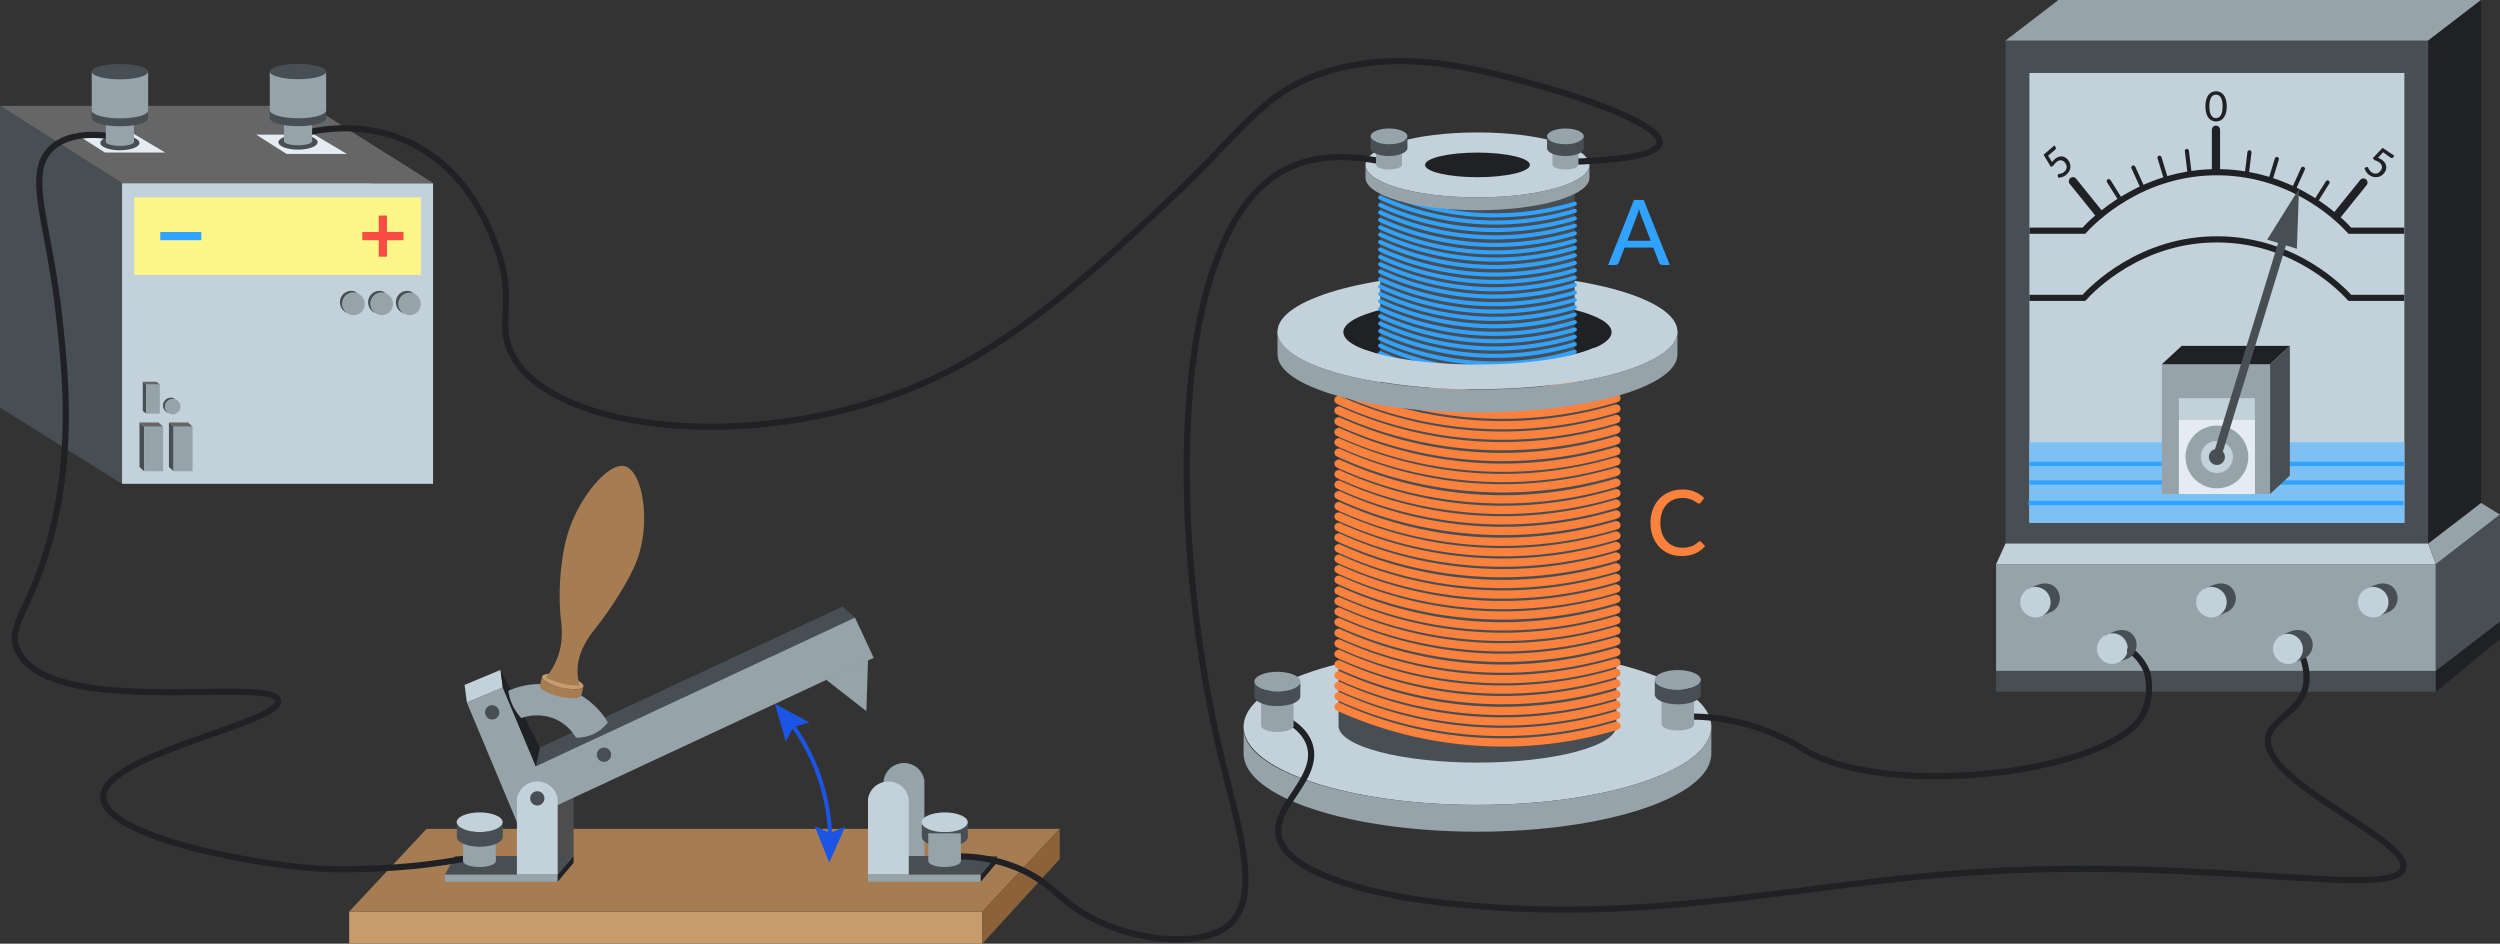<?xml version="1.0" encoding="UTF-8"?>
<svg xmlns="http://www.w3.org/2000/svg" viewBox="0 0 607.49 229.31">
  <rect x="0" y="0" width="607.49" height="229.31" fill="#333333" stroke="none"/>
  <defs>
    <style>.cls-1{fill:#474f54;}.cls-2{fill:#96a3aa;}.cls-3{fill:#202124;}.cls-4{fill:#c3d1db;}.cls-5{fill:#7dc1f4;}.cls-6{fill:#31a2ff;}.cls-7{fill:#e4ebf2;}.cls-10,.cls-11,.cls-14,.cls-15,.cls-19,.cls-21,.cls-23,.cls-24,.cls-8,.cls-9{fill:none;stroke-miterlimit:10;}.cls-10,.cls-8,.cls-9{stroke:#202124;}.cls-8{stroke-width:1.5px;}.cls-10,.cls-19,.cls-23,.cls-24,.cls-9{stroke-linecap:round;}.cls-11,.cls-14,.cls-15,.cls-19,.cls-9{stroke-width:2px;}.cls-11{stroke:#474f54;}.cls-12{fill:#666;}.cls-13{fill:#fff68a;}.cls-14{stroke:#f94c43;}.cls-15,.cls-24{stroke:#31a2ff;}.cls-16{fill:#c69c6d;}.cls-17{fill:#a67c52;}.cls-18{fill:#8c6239;}.cls-19{stroke:#fc813d;}.cls-20{fill:#4d4d4d;}.cls-21{stroke:#1c55e5;}.cls-22{fill:#1c55e5;}.cls-23{stroke:#f99569;}.cls-25{fill:#fc813d;}</style>
  </defs>
  <g id="Слой_2" data-name="Слой 2">
    <g id="Слой_1-2" data-name="Слой 1">
      <rect class="cls-1" x="487.34" y="9.86" width="102.73" height="122.22"></rect>
      <rect class="cls-2" x="485.04" y="137.12" width="106.85" height="25.91"></rect>
      <polygon class="cls-2" points="602.9 0 500.18 0 487.33 9.86 590.06 9.86 602.9 0"></polygon>
      <polygon class="cls-3" points="602.9 0 602.9 122.22 590.06 132.08 590.06 9.86 602.9 0"></polygon>
      <polygon class="cls-4" points="591.9 137.12 590.06 132.08 487.33 132.08 485.04 137.12 591.9 137.12"></polygon>
      <polygon class="cls-2" points="591.9 137.12 607.49 125.05 602.9 122.22 590.06 132.08 591.9 137.12"></polygon>
      <polygon class="cls-1" points="591.9 163.03 607.49 151.06 607.49 125.05 591.9 137.12 591.9 163.03"></polygon>
      <rect class="cls-1" x="485.04" y="163.03" width="106.85" height="5.04"></rect>
      <polygon class="cls-3" points="591.9 163.03 591.9 168.08 607.49 155.35 607.49 151.06 591.9 163.03"></polygon>
      <circle class="cls-4" cx="576.67" cy="146.33" r="3.7"></circle>
      <path class="cls-1" d="M580.76,148.58a3.7,3.7,0,0,0,1.36-5.05c-1-1.77-3.07-2.15-5-1.35l-2.25.94a3.7,3.7,0,1,1,3.7,6.41Z"></path>
      <circle class="cls-4" cx="537.35" cy="146.33" r="3.7"></circle>
      <path class="cls-1" d="M541.44,148.58a3.69,3.69,0,0,0,1.35-5.05c-1-1.77-3.07-2.15-5-1.35l-2.24.94a3.7,3.7,0,0,1,3.7,6.41Z"></path>
      <circle class="cls-4" cx="494.6" cy="146.33" r="3.7"></circle>
      <path class="cls-1" d="M498.69,148.58a3.69,3.69,0,0,0,1.35-5.05c-1-1.77-3.07-2.15-5.05-1.35l-2.24.94a3.7,3.7,0,0,1,3.7,6.41Z"></path>
      <rect class="cls-4" x="493.14" y="17.73" width="91.11" height="109.3"></rect>
      <rect class="cls-5" x="493.14" y="107.46" width="91.11" height="19.57"></rect>
      <rect class="cls-6" x="493.14" y="112.2" width="91.11" height="1.07"></rect>
      <rect class="cls-6" x="492.92" y="121.68" width="91.11" height="1.07"></rect>
      <rect class="cls-6" x="493.14" y="116.71" width="91.11" height="1.07"></rect>
      <rect class="cls-2" x="525.32" y="88.51" width="26.29" height="31.53"></rect>
      <polygon class="cls-3" points="556.43 84.04 530.14 84.04 525.32 88.51 551.62 88.51 556.43 84.04"></polygon>
      <polygon class="cls-1" points="551.62 120.04 551.62 88.51 556.43 84.04 556.43 115.57 551.62 120.04"></polygon>
      <rect class="cls-4" x="529.47" y="96.76" width="18.46" height="23.27"></rect>
      <rect class="cls-7" x="529.47" y="102.04" width="18.46" height="18"></rect>
      <circle class="cls-2" cx="538.7" cy="111.04" r="7.63"></circle>
      <circle class="cls-4" cx="538.7" cy="111.04" r="3.91"></circle>
      <circle class="cls-1" cx="538.7" cy="111.04" r="1.95"></circle>
      <path class="cls-8" d="M493.14,56.06h13.23c1.82-2,13.77-14.51,33-14.21C557.84,42.14,569.13,54,571,56.06h13.22"></path>
      <path class="cls-8" d="M493.14,72.38h13.23c1.82-2,13.77-14.52,33-14.21,18.45.28,29.74,12.15,31.64,14.21h13.22"></path>
      <line class="cls-9" x1="538.47" y1="31.53" x2="538.47" y2="41.01"></line>
      <line class="cls-9" x1="574.3" y1="44.36" x2="567.82" y2="52.39"></line>
      <line class="cls-10" x1="546.61" y1="37" x2="545.93" y2="42.57"></line>
      <line class="cls-10" x1="565.59" y1="44.33" x2="562.61" y2="49.09"></line>
      <line class="cls-10" x1="559.61" y1="41.01" x2="557.29" y2="46.12"></line>
      <line class="cls-10" x1="553.26" y1="38.64" x2="551.62" y2="44.01"></line>
      <line class="cls-9" x1="503.71" y1="44.05" x2="510.19" y2="52.08"></line>
      <line class="cls-10" x1="531.4" y1="36.69" x2="532.08" y2="42.26"></line>
      <line class="cls-10" x1="512.42" y1="44.02" x2="515.4" y2="48.78"></line>
      <line class="cls-10" x1="518.4" y1="40.7" x2="520.72" y2="45.81"></line>
      <line class="cls-10" x1="524.75" y1="38.32" x2="526.39" y2="43.69"></line>
      <path class="cls-3" d="M498.65,39.39a4.87,4.87,0,0,1,.68-.73,2.54,2.54,0,0,1,.86-.52A2,2,0,0,1,501,38a1.86,1.86,0,0,1,.78.24,2.32,2.32,0,0,1,.67.55,2.62,2.62,0,0,1,.53.92,2.43,2.43,0,0,1,.1,1,2.36,2.36,0,0,1-.29.92,3,3,0,0,1-.67.81,2.44,2.44,0,0,1-.51.35,3,3,0,0,1-.52.23,2.59,2.59,0,0,1-.52.12,2.08,2.08,0,0,1-.49,0l-.05-.51a.31.31,0,0,1,.11-.27.41.41,0,0,1,.22-.1l.34-.06a3,3,0,0,0,.43-.14,1.67,1.67,0,0,0,.48-.32,1.56,1.56,0,0,0,.42-.52,1.29,1.29,0,0,0,.16-.57,1.34,1.34,0,0,0-.1-.59,2.09,2.09,0,0,0-.35-.58,1.79,1.79,0,0,0-.46-.38,1.16,1.16,0,0,0-.5-.15,1.22,1.22,0,0,0-.55.1,1.88,1.88,0,0,0-.56.36,3.63,3.63,0,0,0-.74.88l-.58.26-1.77-2.95,2.6-2.24.28.32a.53.53,0,0,1,.13.35.67.67,0,0,1-.25.39l-1.66,1.42Z"></path>
      <path class="cls-3" d="M541.08,25.85a6,6,0,0,1-.2,1.63,3.52,3.52,0,0,1-.56,1.15,2.22,2.22,0,0,1-.83.67,2.54,2.54,0,0,1-1,.22,2.49,2.49,0,0,1-1-.22,2.22,2.22,0,0,1-.83-.67,3.52,3.52,0,0,1-.55-1.15,6.74,6.74,0,0,1,0-3.26,3.36,3.36,0,0,1,.55-1.14,2.16,2.16,0,0,1,.83-.68,2.49,2.49,0,0,1,1-.22,2.54,2.54,0,0,1,1,.22,2.16,2.16,0,0,1,.83.68,3.37,3.37,0,0,1,.56,1.14A6.06,6.06,0,0,1,541.08,25.85Zm-1,0a6.29,6.29,0,0,0-.13-1.35,2.78,2.78,0,0,0-.36-.88,1.32,1.32,0,0,0-.51-.47,1.3,1.3,0,0,0-.61-.14,1.26,1.26,0,0,0-.6.14,1.32,1.32,0,0,0-.51.47,2.78,2.78,0,0,0-.36.88,6.29,6.29,0,0,0-.13,1.35,6.46,6.46,0,0,0,.13,1.36,2.71,2.71,0,0,0,.36.87,1.32,1.32,0,0,0,.51.47,1.26,1.26,0,0,0,.6.14,1.3,1.3,0,0,0,.61-.14,1.32,1.32,0,0,0,.51-.47,2.71,2.71,0,0,0,.36-.87A6.46,6.46,0,0,0,540.07,25.85Z"></path>
      <path class="cls-3" d="M577.84,38.35a5.26,5.26,0,0,1,.89.45,2.86,2.86,0,0,1,.73.69,2.13,2.13,0,0,1,.35.79,2,2,0,0,1,0,.81,2.3,2.3,0,0,1-.36.8,2.41,2.41,0,0,1-.74.75,2.19,2.19,0,0,1-.9.36,2.46,2.46,0,0,1-1,0,3.07,3.07,0,0,1-1-.42,2.68,2.68,0,0,1-.48-.4,2.89,2.89,0,0,1-.36-.44,3.57,3.57,0,0,1-.25-.47,3.16,3.16,0,0,1-.16-.46l.48-.19a.3.3,0,0,1,.29,0,.42.42,0,0,1,.15.19c0,.09.1.2.16.31a1.9,1.9,0,0,0,.25.38,1.64,1.64,0,0,0,.43.38,1.93,1.93,0,0,0,.61.27,1.35,1.35,0,0,0,.6,0,1.47,1.47,0,0,0,.54-.25,2,2,0,0,0,.46-.5,1.6,1.6,0,0,0,.24-.54,1,1,0,0,0,0-.52,1.14,1.14,0,0,0-.23-.5,2.21,2.21,0,0,0-.5-.45,3.89,3.89,0,0,0-1.05-.47l-.41-.49,2.37-2.5,2.86,1.91-.24.35a.45.45,0,0,1-.3.22.61.61,0,0,1-.44-.14L579.08,37Z"></path>
      <line class="cls-11" x1="555.28" y1="56.87" x2="538.7" y2="111.04"></line>
      <polygon class="cls-1" points="550.91 58.23 558.65 45.86 558.13 60.44 550.91 58.23"></polygon>
      <polygon class="cls-12" points="29.66 44.53 105.25 44.53 75.57 25.73 0 25.73 29.66 44.53"></polygon>
      <polygon class="cls-7" points="69.63 37.4 62.24 32.71 76.38 32.71 84.27 37.4 69.63 37.4"></polygon>
      <polygon class="cls-7" points="25.5 37.06 18.11 32.38 32.25 32.38 40.14 37.06 25.5 37.06"></polygon>
      <polygon class="cls-1" points="0 25.73 29.66 44.53 29.66 117.59 0 99.04 0 25.73"></polygon>
      <ellipse class="cls-1" cx="72.42" cy="34.56" rx="4.76" ry="1.8"></ellipse>
      <ellipse class="cls-1" cx="29.13" cy="34.72" rx="4.76" ry="1.8"></ellipse>
      <rect class="cls-4" x="29.66" y="44.53" width="75.57" height="73.04"></rect>
      <rect class="cls-13" x="32.64" y="47.97" width="69.62" height="18.84"></rect>
      <line class="cls-14" x1="93.04" y1="52.38" x2="93.04" y2="62.37"></line>
      <line class="cls-15" x1="38.94" y1="57.37" x2="48.92" y2="57.37"></line>
      <line class="cls-14" x1="88.05" y1="57.37" x2="98.04" y2="57.37"></line>
      <polygon class="cls-12" points="93.99 37.4 89.98 44.53 105.23 44.53 93.99 37.4"></polygon>
      <circle class="cls-2" cx="99.54" cy="73.86" r="2.72"></circle>
      <path class="cls-1" d="M97.87,76a2.72,2.72,0,0,1,3.34-4.3l-1.39-.88a2.72,2.72,0,0,0-3.45,1.7A2.84,2.84,0,0,0,98,76.12Z"></path>
      <polygon class="cls-1" points="33.89 102.65 33.89 113.49 35.02 114.51 35.02 103.67 33.89 102.65"></polygon>
      <rect class="cls-2" x="35.02" y="103.67" width="4.62" height="10.83"></rect>
      <polygon class="cls-12" points="39.64 103.67 38.51 102.65 33.89 102.65 35.02 103.67 39.64 103.67"></polygon>
      <polygon class="cls-1" points="41.05 102.65 41.05 113.49 42.18 114.51 42.18 103.67 41.05 102.65"></polygon>
      <rect class="cls-2" x="42.18" y="103.67" width="4.62" height="10.83"></rect>
      <polygon class="cls-12" points="46.8 103.67 45.68 102.65 41.05 102.65 42.18 103.67 46.8 103.67"></polygon>
      <polygon class="cls-1" points="34.69 92.76 34.69 99.84 35.51 100.5 35.51 93.43 34.69 92.76"></polygon>
      <rect class="cls-2" x="35.51" y="93.43" width="3.33" height="7.08"></rect>
      <polygon class="cls-12" points="38.83 93.43 38.02 92.76 34.69 92.76 35.51 93.43 38.83 93.43"></polygon>
      <circle class="cls-2" cx="92.78" cy="73.86" r="2.72"></circle>
      <path class="cls-1" d="M91.12,76a2.72,2.72,0,1,1,3.33-4.3l-1.38-.88a2.74,2.74,0,0,0-3.46,1.7,2.86,2.86,0,0,0,1.66,3.59Z"></path>
      <circle class="cls-2" cx="85.93" cy="73.86" r="2.72"></circle>
      <path class="cls-1" d="M84.27,76a2.72,2.72,0,1,1,3.33-4.3l-1.38-.88a2.73,2.73,0,0,0-3.46,1.7,2.86,2.86,0,0,0,1.66,3.59Z"></path>
      <ellipse class="cls-2" cx="41.97" cy="98.81" rx="1.9" ry="1.87"></ellipse>
      <path class="cls-1" d="M40.8,100.28a1.84,1.84,0,0,1-.34-2.61,1.94,1.94,0,0,1,2.68-.34l-1-.6a1.92,1.92,0,0,0-2.42,1.17,1.94,1.94,0,0,0,1.16,2.46Z"></path>
      <rect class="cls-16" x="84.85" y="221.51" width="153.86" height="7.8"></rect>
      <polygon class="cls-17" points="257.51 201.41 103.65 201.41 84.85 221.51 238.71 221.51 257.51 201.41"></polygon>
      <polygon class="cls-18" points="238.71 229.31 257.51 208.75 257.51 201.41 238.71 221.51 238.71 229.31"></polygon>
      <ellipse class="cls-4" cx="359.02" cy="176.59" rx="56.83" ry="19"></ellipse>
      <path class="cls-1" d="M325.26,176.37c0,4.94,15.12,8.94,33.76,8.94s33.76-4,33.76-8.94V88.58H325.26Z"></path>
      <path class="cls-19" d="M325.26,171.75a96.32,96.32,0,0,0,67.52,4.62"></path>
      <path class="cls-19" d="M325.26,169.19a96.17,96.17,0,0,0,67.52,4.62"></path>
      <path class="cls-19" d="M325.26,166.65a96.17,96.17,0,0,0,67.52,4.62"></path>
      <path class="cls-19" d="M325.26,164.1a96.32,96.32,0,0,0,67.52,4.62"></path>
      <path class="cls-19" d="M325.26,161.46a96.17,96.17,0,0,0,67.52,4.62"></path>
      <path class="cls-19" d="M325.26,158.91a96.32,96.32,0,0,0,67.52,4.62"></path>
      <path class="cls-19" d="M325.26,156.37A96.32,96.32,0,0,0,392.78,161"></path>
      <path class="cls-19" d="M325.26,153.81a96.17,96.17,0,0,0,67.52,4.62"></path>
      <path class="cls-19" d="M325.26,151.18a96.17,96.17,0,0,0,67.52,4.62"></path>
      <path class="cls-19" d="M325.26,148.62a96.17,96.17,0,0,0,67.52,4.62"></path>
      <path class="cls-19" d="M325.26,146.08a96.17,96.17,0,0,0,67.52,4.62"></path>
      <path class="cls-19" d="M325.26,143.53a96.17,96.17,0,0,0,67.52,4.62"></path>
      <path class="cls-19" d="M325.26,140.89a96.24,96.24,0,0,0,67.52,4.63"></path>
      <path class="cls-19" d="M325.26,138.34A96.17,96.17,0,0,0,392.78,143"></path>
      <path class="cls-19" d="M325.26,135.8a96.17,96.17,0,0,0,67.52,4.62"></path>
      <path class="cls-19" d="M325.26,133.24a96.17,96.17,0,0,0,67.52,4.62"></path>
      <path class="cls-19" d="M325.26,130.61a96.17,96.17,0,0,0,67.52,4.62"></path>
      <path class="cls-19" d="M325.26,128.06a96.32,96.32,0,0,0,67.52,4.62"></path>
      <path class="cls-19" d="M325.26,125.52a96.32,96.32,0,0,0,67.52,4.62"></path>
      <path class="cls-19" d="M325.26,123a96.3,96.3,0,0,0,30.41,8.2,96.73,96.73,0,0,0,37.11-3.58"></path>
      <path class="cls-19" d="M325.26,120.33A96.32,96.32,0,0,0,392.78,125"></path>
      <path class="cls-19" d="M325.26,117.77a96.17,96.17,0,0,0,67.52,4.62"></path>
      <path class="cls-19" d="M325.26,115.23a96.17,96.17,0,0,0,67.52,4.62"></path>
      <path class="cls-19" d="M325.26,112.68a96.32,96.32,0,0,0,67.52,4.62"></path>
      <path class="cls-19" d="M325.26,110a96.3,96.3,0,0,0,30.41,8.2,96.53,96.53,0,0,0,37.11-3.58"></path>
      <path class="cls-19" d="M325.26,107.49a96.17,96.17,0,0,0,67.52,4.62"></path>
      <path class="cls-19" d="M325.26,105a96.32,96.32,0,0,0,67.52,4.62"></path>
      <path class="cls-19" d="M325.26,102.39a96.3,96.3,0,0,0,30.41,8.2A96.53,96.53,0,0,0,392.78,107"></path>
      <path class="cls-19" d="M325.26,99.76a96.57,96.57,0,0,0,30.41,8.2,96.73,96.73,0,0,0,37.11-3.58"></path>
      <path class="cls-19" d="M325.26,97.2a96.3,96.3,0,0,0,30.41,8.2,96.53,96.53,0,0,0,37.11-3.58"></path>
      <path class="cls-19" d="M325.26,94.66a96.3,96.3,0,0,0,30.41,8.2,96.53,96.53,0,0,0,37.11-3.58"></path>
      <path class="cls-19" d="M325.26,92.11a96.57,96.57,0,0,0,30.41,8.2,96.73,96.73,0,0,0,37.11-3.58"></path>
      <ellipse class="cls-4" cx="359.02" cy="80.57" rx="48.59" ry="14.1"></ellipse>
      <ellipse class="cls-3" cx="359.02" cy="80.71" rx="32.59" ry="7.87"></ellipse>
      <path class="cls-2" d="M302.19,183.1c0,10.49,25.45,19,56.83,19s56.83-8.51,56.83-19v-6.51c0,10.5-25.44,19-56.83,19s-57.51-8.53-56.83-19C302.24,176,302.19,183.1,302.19,183.1Z"></path>
      <path class="cls-8" d="M310.39,173.76c3,1.32,6.62,3.51,7.82,7.18,2.59,7.93-8.56,14.7-7.55,21.86,1.59,11.24,32,15.55,34.58,15.9,52.51,7.05,89.72-3.9,134.73-6.76,57.18-3.64,102.37,6.71,104-1.05,1.48-7.13-35.58-21.24-32.72-32.1,1.16-4.39,8.25-6,9.17-12.84a13.78,13.78,0,0,0-2.33-9"></path>
      <path class="cls-2" d="M314.34,176.37c0,.82-1.76,1.49-3.95,1.49s-3.95-.67-3.95-1.49v-6.71h7.9Z"></path>
      <ellipse class="cls-2" cx="310.39" cy="165.63" rx="5.59" ry="2.39"></ellipse>
      <path class="cls-1" d="M304.8,169.19c0,1.32,2.51,2.39,5.59,2.39s5.59-1.07,5.59-2.39v-3.56c0,1.32-2.5,2.39-5.59,2.39s-5.59-1.07-5.59-2.39Z"></path>
      <path class="cls-8" d="M408.23,174.18a51.95,51.95,0,0,1,30.3,8.07C459,194.58,515,187.64,521,173a14.38,14.38,0,0,0,.61-9.95,12,12,0,0,0-4.65-5.49"></path>
      <path class="cls-2" d="M411.65,176c0,.82-1.77,1.49-3.95,1.49s-3.95-.67-3.95-1.49v-6.71h7.9Z"></path>
      <ellipse class="cls-2" cx="407.7" cy="165.21" rx="5.59" ry="2.39"></ellipse>
      <path class="cls-1" d="M402.11,168.77c0,1.32,2.5,2.39,5.59,2.39s5.59-1.07,5.59-2.39v-3.56c0,1.32-2.5,2.39-5.59,2.39s-5.59-1.07-5.59-2.39Z"></path>
      <rect class="cls-2" x="210.92" y="212.51" width="27.39" height="1.75"></rect>
      <polygon class="cls-1" points="242.21 208 213.41 208 210.92 212.51 238.32 212.51 242.21 208"></polygon>
      <polygon class="cls-3" points="238.32 214.26 242.21 209.65 242.21 208 238.32 212.51 238.32 214.26"></polygon>
      <path class="cls-2" d="M214.72,208h9.9V189.7a5,5,0,0,0-9.9,0Z"></path>
      <path class="cls-4" d="M210.92,212.51h9.9V194.19a5,5,0,0,0-9.9,0Z"></path>
      <path class="cls-1" d="M224,203.36c0,1.32,2.5,2.39,5.59,2.39s5.59-1.07,5.59-2.39V199.8c0,1.32-2.5,2.39-5.59,2.39S224,201.12,224,199.8Z"></path>
      <rect class="cls-2" x="108.11" y="212.51" width="27.39" height="1.75"></rect>
      <polygon class="cls-1" points="139.39 208 110.6 208 108.11 212.51 135.51 212.51 139.39 208"></polygon>
      <polygon class="cls-3" points="135.51 214.26 139.39 209.65 139.39 208 135.51 212.51 135.51 214.26"></polygon>
      <polygon class="cls-1" points="127.55 187.47 125.98 184.09 204.75 147.38 207.76 150.1 127.55 187.47"></polygon>
      <path class="cls-20" d="M129.5,208h9.89V189.7a5,5,0,0,0-9.89,0Z"></path>
      <rect class="cls-2" x="119.65" y="167.54" width="9.46" height="34.02" transform="translate(-61.64 62.37) rotate(-22.72)"></rect>
      <rect class="cls-2" x="164.55" y="129.41" width="10.78" height="88.48" transform="translate(255.57 -53.73) rotate(65.02)"></rect>
      <path class="cls-4" d="M125.61,212.51h9.9V194.19a5,5,0,0,0-9.9,0Z"></path>
      <circle class="cls-1" cx="130.56" cy="194" r="1.74"></circle>
      <polygon class="cls-4" points="121.62 162.78 112.89 166.43 113.45 170.69 122.18 167.03 121.62 162.78"></polygon>
      <polygon class="cls-2" points="210.92 160.4 200.74 165.16 210.52 172.81 210.92 160.4"></polygon>
      <circle class="cls-1" cx="146.76" cy="183.39" r="1.74"></circle>
      <polygon class="cls-3" points="122.18 167.03 121.62 162.78 131.2 181.65 130.22 186.23 122.18 167.03"></polygon>
      <path class="cls-2" d="M123.52,167.86a12.53,12.53,0,0,0,1.07,3.59,12.16,12.16,0,0,0,2.07,3.05,11.34,11.34,0,0,1,8.37.28,11.06,11.06,0,0,1,4.93,4.47,9.48,9.48,0,0,0,7.75-3.71,19.14,19.14,0,0,0-24.19-7.68Z"></path>
      <circle class="cls-1" cx="119.59" cy="173.1" r="1.74"></circle>
      <ellipse class="cls-16" cx="136.75" cy="165.61" rx="1.49" ry="5.16" transform="translate(-56.03 260.29) rotate(-76.61)"></ellipse>
      <path class="cls-17" d="M131.21,166.61c-.19.8,1.9,2,4.67,2.64s5.18.55,5.37-.25l.52-2.19c-.19.8-2.59.91-5.36.25s-4.87-1.84-4.68-2.64Z"></path>
      <path class="cls-17" d="M140.85,166.59a16.9,16.9,0,0,1-8.2-2,16.57,16.57,0,0,0,2.64-4.35c1.81-4.38,1.16-8.36.88-10.88a61.59,61.59,0,0,1,1-16.55c2-10.41,10.42-20.68,14.69-19.52s6.52,13.74,2.75,23.28c-1.68,4.24-5.68,10.68-9.51,15.59-1.71,2.18-4.85,6-4.76,11.06A12.25,12.25,0,0,0,140.85,166.59Z"></path>
      <path class="cls-21" d="M192.13,175.62a48.9,48.9,0,0,1,9.59,28"></path>
      <polygon class="cls-22" points="190.94 180.2 192.83 176.65 196.7 175.54 188.3 171.04 190.94 180.2"></polygon>
      <polygon class="cls-22" points="197.97 200.74 201.64 202.39 205.38 200.89 201.5 209.59 197.97 200.74"></polygon>
      <path class="cls-1" d="M335.39,93.89C335.39,96.71,346,99,359,99s23.63-2.29,23.63-5.11V43.79H335.39Z"></path>
      <path class="cls-23" d="M335.39,89.45a67.4,67.4,0,0,0,21.28,5.74,67.77,67.77,0,0,0,26-2.51"></path>
      <path class="cls-23" d="M335.39,87.6a67.34,67.34,0,0,0,47.26,3.24"></path>
      <path class="cls-24" d="M335.39,85.82a67.42,67.42,0,0,0,47.26,3.23"></path>
      <path class="cls-24" d="M335.39,84a67.27,67.27,0,0,0,47.26,3.23"></path>
      <path class="cls-24" d="M335.39,82.25a67.27,67.27,0,0,0,47.26,3.23"></path>
      <path class="cls-24" d="M335.39,80.41a67.42,67.42,0,0,0,47.26,3.23"></path>
      <path class="cls-24" d="M335.39,78.62a67.27,67.27,0,0,0,47.26,3.23"></path>
      <path class="cls-24" d="M335.39,76.84a67.4,67.4,0,0,0,21.28,5.74,67.57,67.57,0,0,0,26-2.51"></path>
      <path class="cls-24" d="M335.39,75.05a67.4,67.4,0,0,0,21.28,5.74,67.6,67.6,0,0,0,26-2.5"></path>
      <path class="cls-24" d="M335.39,73.21a67.27,67.27,0,0,0,47.26,3.23"></path>
      <path class="cls-24" d="M335.39,71.42a67.4,67.4,0,0,0,21.28,5.74,67.77,67.77,0,0,0,26-2.51"></path>
      <path class="cls-24" d="M335.39,69.64a67.27,67.27,0,0,0,47.26,3.23"></path>
      <path class="cls-24" d="M335.39,67.85a67.4,67.4,0,0,0,21.28,5.74,67.6,67.6,0,0,0,26-2.5"></path>
      <path class="cls-24" d="M335.39,66a67.4,67.4,0,0,0,21.28,5.74,67.77,67.77,0,0,0,26-2.51"></path>
      <path class="cls-24" d="M335.39,64.22a67.27,67.27,0,0,0,47.26,3.23"></path>
      <path class="cls-24" d="M335.39,62.44a67.4,67.4,0,0,0,21.28,5.74,67.6,67.6,0,0,0,26-2.5"></path>
      <path class="cls-24" d="M335.39,60.65a67.4,67.4,0,0,0,21.28,5.74,67.6,67.6,0,0,0,26-2.5"></path>
      <path class="cls-24" d="M335.39,58.81a67.4,67.4,0,0,0,21.28,5.74,67.37,67.37,0,0,0,26-2.51"></path>
      <path class="cls-24" d="M335.39,57a67.4,67.4,0,0,0,21.28,5.74,67.6,67.6,0,0,0,26-2.5"></path>
      <path class="cls-24" d="M335.39,55.24A67.4,67.4,0,0,0,356.67,61a67.6,67.6,0,0,0,26-2.5"></path>
      <path class="cls-24" d="M335.39,53.45a67.4,67.4,0,0,0,21.28,5.74,67.6,67.6,0,0,0,26-2.5"></path>
      <path class="cls-24" d="M335.39,51.61a67.4,67.4,0,0,0,21.28,5.74,67.6,67.6,0,0,0,26-2.5"></path>
      <path class="cls-24" d="M335.39,49.82a67.4,67.4,0,0,0,21.28,5.74,67.6,67.6,0,0,0,26-2.5"></path>
      <path class="cls-24" d="M335.39,48a67.4,67.4,0,0,0,21.28,5.74,67.6,67.6,0,0,0,26-2.5"></path>
      <path class="cls-24" d="M335.39,46.26A67.7,67.7,0,0,0,356.67,52a67.6,67.6,0,0,0,26-2.5"></path>
      <ellipse class="cls-4" cx="359.02" cy="40.07" rx="27.21" ry="7.89"></ellipse>
      <path class="cls-2" d="M331.81,43.18c0,4.36,12.18,7.9,27.21,7.9s27.21-3.54,27.21-7.9V40.07c0,4.36-12.18,7.89-27.21,7.89s-27.21-3.53-27.21-7.89Z"></path>
      <ellipse class="cls-3" cx="359.02" cy="40.07" rx="12.74" ry="2.99"></ellipse>
      <path class="cls-4" d="M310.43,80.56c0,4.48,7.2,8.47,18.43,11a138.22,138.22,0,0,0,30.16,3c12.33,0,23.59-1.33,32.16-3.52,10.07-2.59,16.43-6.37,16.43-10.57l-20.43,4.1C381.52,87,371,88.57,359,88.57c-11,0-20.75-1.32-26.65-3.34Z"></path>
      <path class="cls-2" d="M310.43,86.13c0,7.78,21.76,14.09,48.59,14.09s48.59-6.31,48.59-14.09V80.57c0,7.78-21.75,14.09-48.59,14.09s-48.59-6.31-48.59-14.09Z"></path>
      <path class="cls-8" d="M27.83,33.26c-4.83-.8-11.29-1-15.29,2.75C6,42.2,11.81,53.61,14.38,77c1.42,13,3.57,32.54-2.14,53.81C7.53,148.32,1.53,151.91,4.29,158c7.7,17,62.19,6.08,63.28,12.23,1,5.49-42.8,13.09-42.49,23.54.28,9.68,38.3,16.95,55.33,17.43a179.26,179.26,0,0,0,21.41-.92c5.63-.63,10.33-1.45,13.75-2.14"></path>
      <path class="cls-8" d="M231.45,208.14a37.3,37.3,0,0,1,15.74,2.75c6.13,2.57,9.29,6,12.08,8.25,11.46,9.35,32,12.07,39.44,5.51,8-7.06,2-24.11-2.14-41.58-12.48-52.2-13-124.93,14.67-141.25,4.37-2.57,12-5.25,25.07-2.45"></path>
      <path class="cls-8" d="M72.42,32.76c4.5-1.25,14.63-3.33,25.42,1.11,15.29,6.29,20.92,21.16,22.63,25.68,5.15,13.62.11,18.37,3.66,26,9.34,20,61.83,25.23,102.12,6.73C247.93,82.31,266,65.52,281.59,51c21.36-19.87,25.08-28.79,41-33.63,18.63-5.68,37-.58,52.29,3.67C385.34,24,404,30.45,403.27,34.79c-.49,3.09-10.64,4.27-23.24,4.58"></path>
      <circle class="cls-4" cx="513.24" cy="157.64" r="3.7"></circle>
      <path class="cls-1" d="M517.33,159.9a3.7,3.7,0,0,0,1.36-5.05c-1-1.77-3.07-2.16-5.05-1.36l-2.25.95a3.7,3.7,0,1,1,3.7,6.4Z"></path>
      <circle class="cls-4" cx="556.04" cy="157.64" r="3.7"></circle>
      <path class="cls-1" d="M560.13,159.9a3.7,3.7,0,0,0,1.35-5.05c-1-1.77-3.07-2.16-5.05-1.36l-2.24.95a3.7,3.7,0,0,1,3.7,6.4Z"></path>
      <path class="cls-2" d="M340.68,40c0,.66-1.42,1.19-3.16,1.19s-3.16-.53-3.16-1.19V34.62h6.32Z"></path>
      <ellipse class="cls-2" cx="337.52" cy="33.13" rx="4.47" ry="1.91"></ellipse>
      <path class="cls-1" d="M333.05,36c0,1.06,2,1.92,4.47,1.92S342,37,342,36V33.13c0,1.06-2,1.92-4.47,1.92s-4.47-.86-4.47-1.92Z"></path>
      <path class="cls-2" d="M383.55,40c0,.66-1.42,1.19-3.16,1.19s-3.16-.53-3.16-1.19V34.62h6.32Z"></path>
      <ellipse class="cls-2" cx="380.39" cy="33.13" rx="4.47" ry="1.91"></ellipse>
      <path class="cls-1" d="M375.92,36c0,1.06,2,1.92,4.47,1.92s4.47-.86,4.47-1.92V33.13c0,1.06-2,1.92-4.47,1.92s-4.47-.86-4.47-1.92Z"></path>
      <path class="cls-2" d="M233.52,209.19c0,.83-1.77,1.49-4,1.49s-3.95-.66-3.95-1.49v-6.7h7.9Z"></path>
      <ellipse class="cls-4" cx="229.57" cy="199.8" rx="5.59" ry="2.39"></ellipse>
      <path class="cls-2" d="M120.51,209.19c0,.83-1.77,1.49-4,1.49s-4-.66-4-1.49v-6.7h7.9Z"></path>
      <ellipse class="cls-4" cx="116.56" cy="199.8" rx="5.59" ry="2.39"></ellipse>
      <path class="cls-1" d="M111,203.36c0,1.32,2.5,2.39,5.59,2.39s5.58-1.07,5.58-2.39V199.8c0,1.32-2.5,2.39-5.58,2.39S111,201.12,111,199.8Z"></path>
      <path class="cls-2" d="M75.84,34.3c0,.57-1.54,1-3.42,1S69,34.87,69,34.3V24.7h6.85Z"></path>
      <path class="cls-1" d="M65.56,26.82v1.92c0,1,3.07,1.92,6.85,1.92s6.84-.83,6.84-1.92V26.82"></path>
      <path class="cls-2" d="M65.56,17.39v9.43c0,1,3.07,1.92,6.85,1.92s6.84-.85,6.84-1.92V17.39"></path>
      <ellipse class="cls-1" cx="72.43" cy="17.39" rx="6.85" ry="1.86"></ellipse>
      <path class="cls-2" d="M32.56,34.45c0,.58-1.53,1-3.43,1s-3.42-.46-3.42-1v-9.6h6.85Z"></path>
      <path class="cls-1" d="M22.29,26.85v1.92c0,1,3.05,1.92,6.84,1.92S36,29.86,36,28.77V26.85"></path>
      <path class="cls-2" d="M22.29,17.42v9.43c0,1,3.05,1.92,6.84,1.92S36,27.94,36,26.85V17.42"></path>
      <ellipse class="cls-1" cx="29.13" cy="17.42" rx="6.85" ry="1.86"></ellipse>
      <path class="cls-6" d="M405.75,64.39h-1.81a.83.83,0,0,1-.79-.55l-1.4-3.67h-7l-1.4,3.67a.81.81,0,0,1-.28.37.76.76,0,0,1-.51.18h-1.8l6.29-15.8h2.36Zm-4.64-5.89-2.34-6.13a11.5,11.5,0,0,1-.5-1.58c-.08.32-.17.61-.25.88s-.17.51-.25.73l-2.33,6.1Z"></path>
      <path class="cls-25" d="M413.06,131.54a.43.43,0,0,1,.34.16l.93,1a6.68,6.68,0,0,1-2.36,1.77,8.11,8.11,0,0,1-3.35.63,7.77,7.77,0,0,1-3.11-.6,6.68,6.68,0,0,1-2.37-1.66,7.42,7.42,0,0,1-1.53-2.55,9.51,9.51,0,0,1-.54-3.27,9.05,9.05,0,0,1,.57-3.27,7.55,7.55,0,0,1,1.59-2.55,7.23,7.23,0,0,1,2.45-1.66,8.22,8.22,0,0,1,3.15-.59,7.59,7.59,0,0,1,3,.55A7.48,7.48,0,0,1,414.1,121l-.77,1.09a.64.64,0,0,1-.2.2.51.51,0,0,1-.3.08,1,1,0,0,1-.49-.21,7.26,7.26,0,0,0-.73-.47,6.42,6.42,0,0,0-1.13-.47,5.71,5.71,0,0,0-1.67-.21,5.58,5.58,0,0,0-2.16.41,4.94,4.94,0,0,0-1.69,1.19,5.42,5.42,0,0,0-1.1,1.91,7.74,7.74,0,0,0-.39,2.54,7.47,7.47,0,0,0,.41,2.56A5.54,5.54,0,0,0,405,131.5a5,5,0,0,0,1.68,1.19,5.37,5.37,0,0,0,2.09.4A7.62,7.62,0,0,0,410,133a4.88,4.88,0,0,0,1-.25,4.56,4.56,0,0,0,.86-.42,6.24,6.24,0,0,0,.81-.62,1,1,0,0,1,.18-.13A.54.54,0,0,1,413.06,131.54Z"></path>
    </g>
  </g>
</svg>
